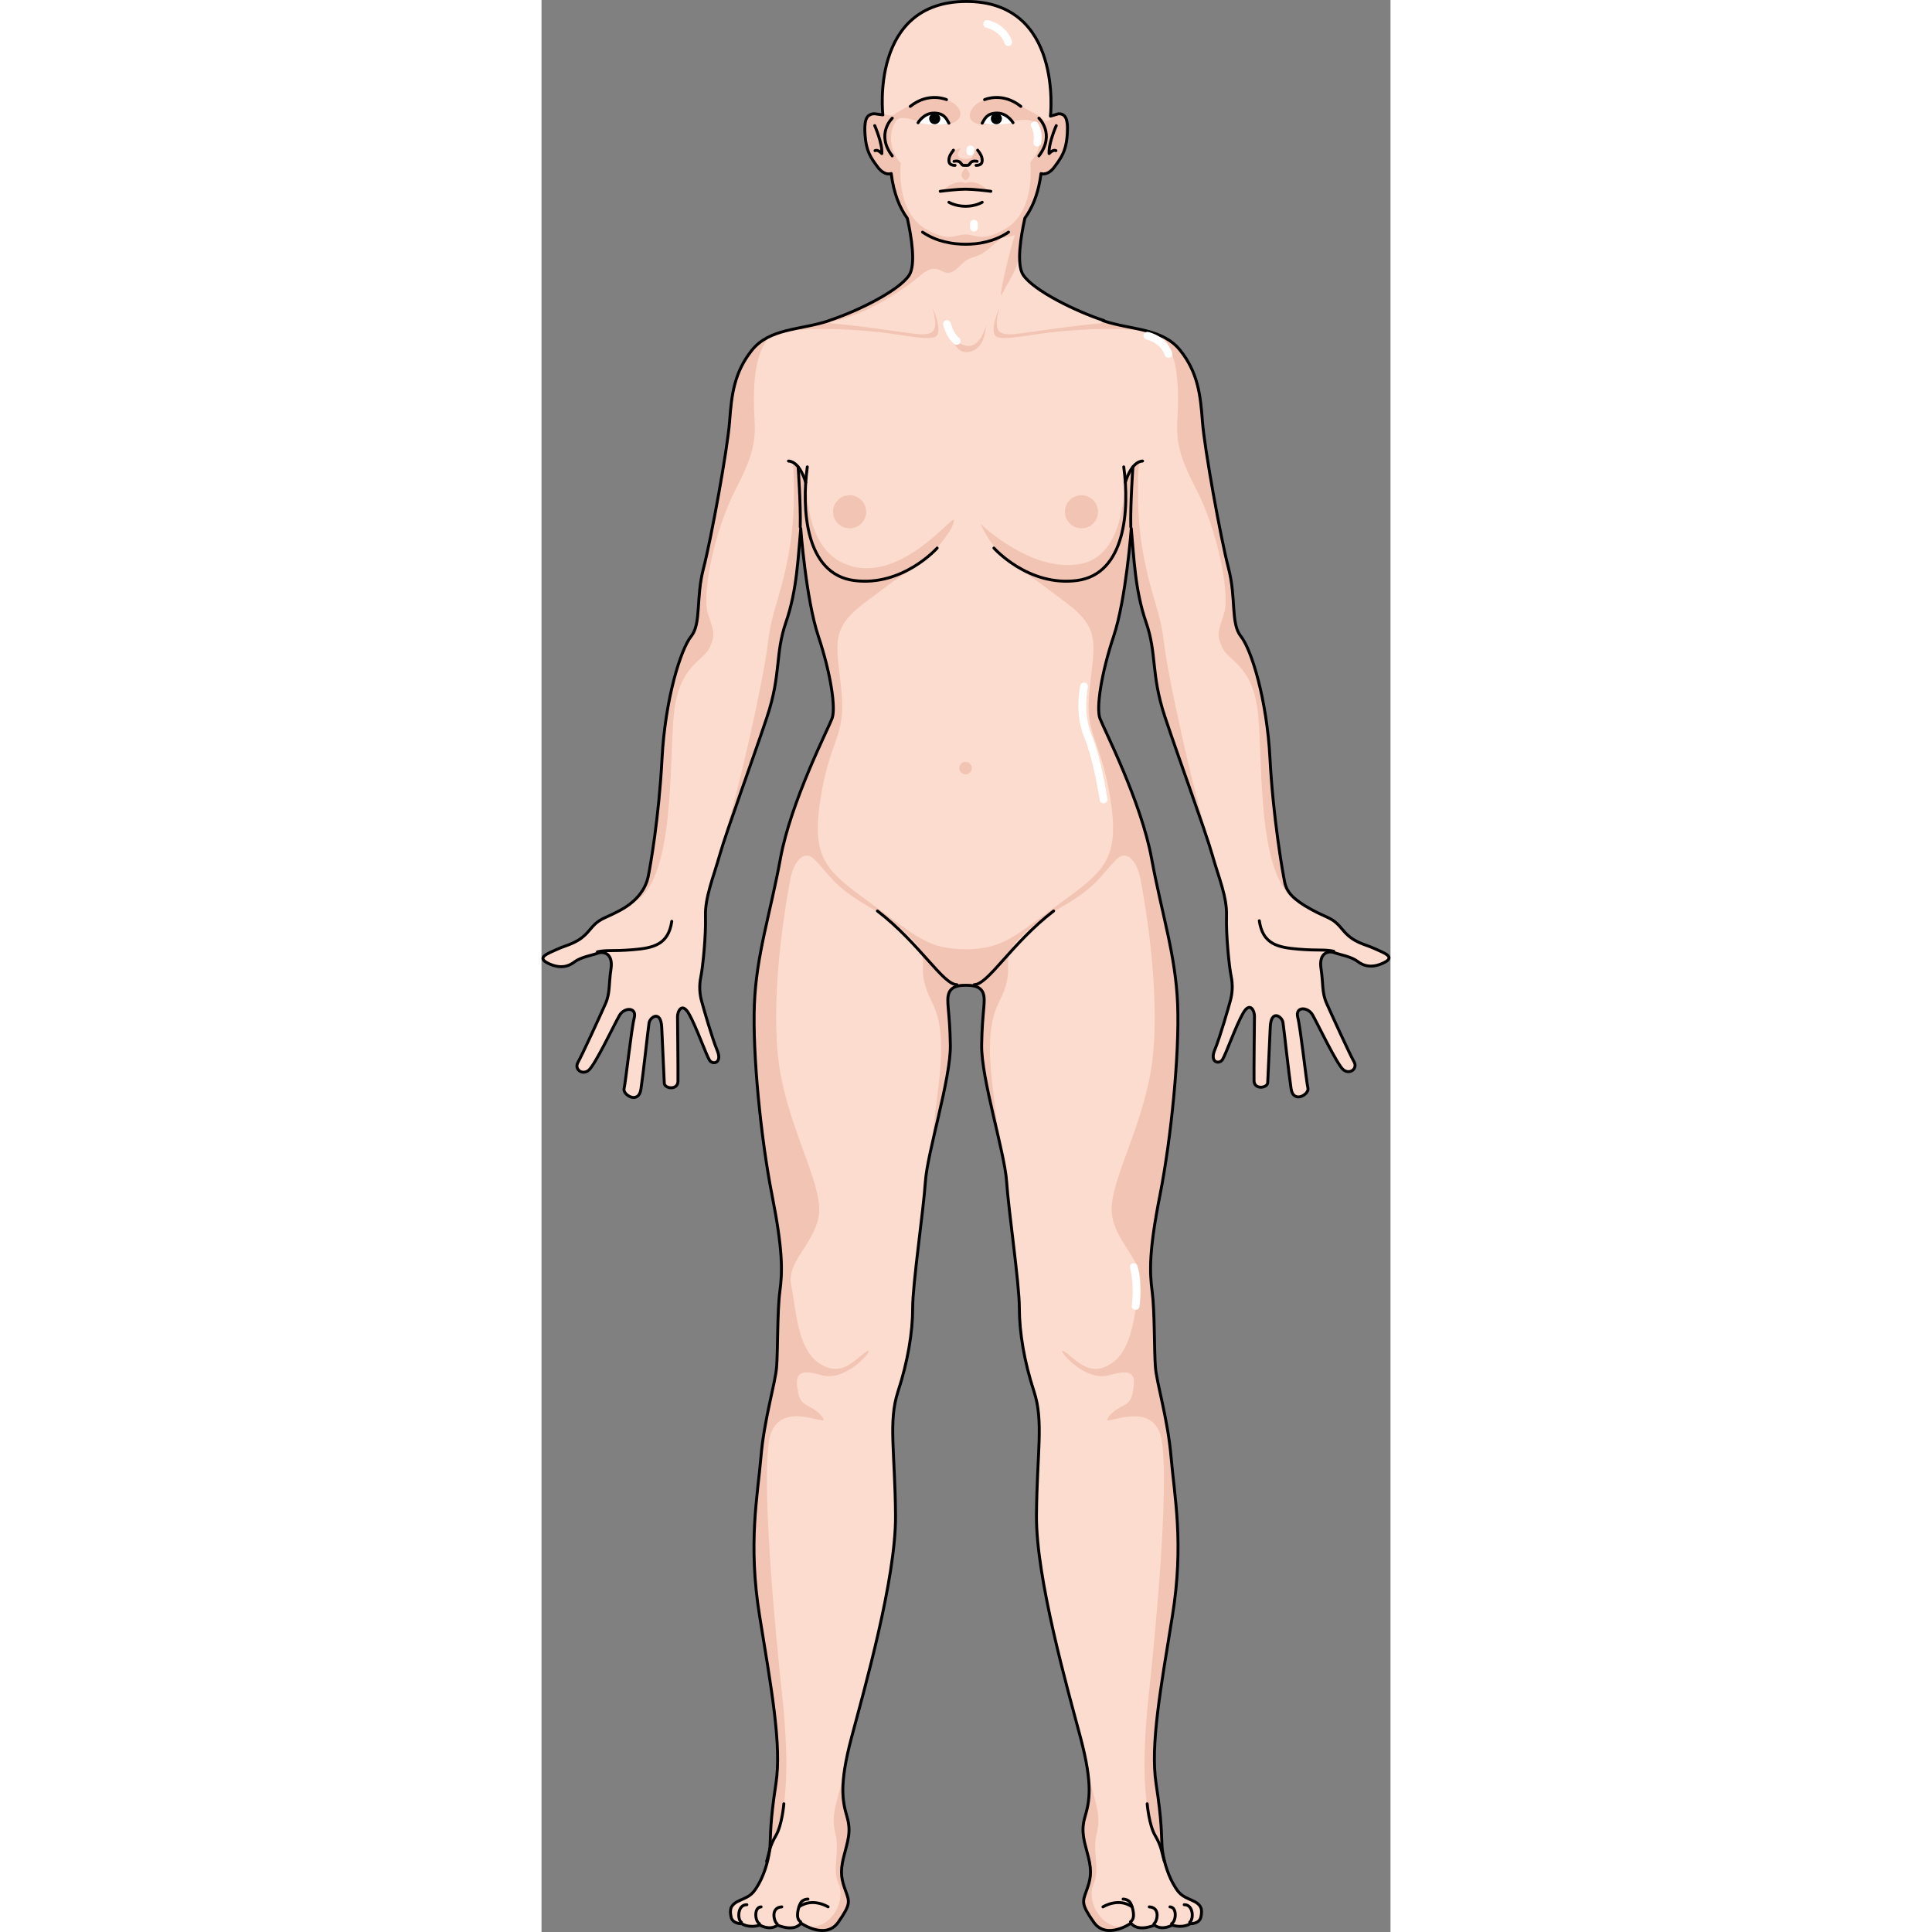 <?xml version="1.0" encoding="utf-8"?>
<!-- Created by: Science Figures, www.sciencefigures.org, Generator: Science Figures Editor -->
<!DOCTYPE svg PUBLIC "-//W3C//DTD SVG 1.1//EN" "http://www.w3.org/Graphics/SVG/1.1/DTD/svg11.dtd">
<svg version="1.1" id="Layer_1" xmlns="http://www.w3.org/2000/svg" xmlns:xlink="http://www.w3.org/1999/xlink" 
	 width="800px" height="800px" viewBox="0 0 217.887 495.824" enable-background="new 0 0 217.887 495.824"
	 xml:space="preserve">
<rect x="0" y="0" width="217.887" height="495.824" fill="#808080" stroke="none"/>
<g>
	<g>
		<g>
			<path fill="#FCDCCE" d="M213.747,243.422c-2.494-1.155-5.385-1.426-8.117-4.782c-2.736-3.356-3.553-2.75-8.15-5.283
				c-4.598-2.534-6.23-4.447-6.738-6.885c-0.506-2.439-2.979-16.499-3.783-31.789c-0.808-15.287-4.777-28.002-7.457-31.354
				c-2.68-3.348-1.17-9.757-3.181-17.461c-2.011-7.707-6.197-30.82-6.699-37.689c-0.503-6.87-1.173-12.563-5.695-18.258
				c-4.522-5.696-12.395-5.194-19.598-7.539c-0.093-0.03-0.192-0.066-0.286-0.098h0.344c-7.201-2.345-18.092-7.706-20.771-11.724
				c-1.81-2.715-0.565-10.078,0.436-14.581c0.247-0.341,0.486-0.697,0.718-1.07c1.626-2.584,2.858-5.959,3.429-10.365
				c0.252,0.095,1.768,0.542,3.46-1.723c0.593-0.794,1.108-1.503,1.544-2.24c0.961-1.59,1.549-3.287,1.738-6.239
				c0.273-4.255-0.686-5.148-2.264-5.148l-2.06,0.619c0,0,3.313-29.438-21.548-29.438S87.604,29.481,87.604,29.481l-2.143-0.288
				c-0.462,0-0.869,0.081-1.209,0.295c-0.937,0.441-1.435,1.736-1.229,4.95c0.274,4.254,1.373,5.902,3.226,8.381
				c1.854,2.481,3.501,1.707,3.501,1.707c0.64,5.078,2.16,8.792,4.145,11.514c1.002,4.499,2.258,11.894,0.443,14.616
				c-1.333,1.999-4.699,4.33-8.631,6.457c-3.928,2.109-8.394,4.009-11.958,5.169h0.104c-0.094,0.031-0.194,0.067-0.287,0.098
				c-7.202,2.344-15.076,1.842-19.599,7.539c-4.522,5.696-5.191,11.389-5.693,18.258c-0.504,6.869-4.69,29.982-6.702,37.689
				c-2.01,7.705-0.5,14.113-3.179,17.461c-2.681,3.351-6.65,16.066-7.458,31.354c-0.805,15.29-3.032,27.781-3.565,30.35
				c-0.533,2.566-2.365,5.935-6.963,8.469c-4.596,2.533-5.414,1.927-8.149,5.283c-2.731,3.356-5.624,3.627-8.118,4.782
				c-2.492,1.154-5.528,2.121-2.497,3.625c3.031,1.502,5.185,0.932,6.828-0.325c1.642-1.258,4.494-1.683,5.989-2.245
				c1.498-0.56,3.978,0.102,3.375,4.046c-0.601,3.946-0.186,6.141-1.421,8.936c-1.234,2.797-6.032,13.282-7.049,15.033
				c-1.02,1.752,1.048,3.346,2.69,2.087c1.644-1.257,6.707-11.98,7.951-14.12c1.245-2.141,4.525-2.184,3.792,0.643
				c-0.732,2.827-2.204,16.551-2.607,18.139s3.723,4.118,4.325,0.172c0.603-3.945,1.835-15.465,2.084-17.012
				c0.248-1.545,3.041-3.438,3.258,1.113c0.215,4.553,0.599,12.846,0.658,14.313c0.058,1.465,3.461,1.881,3.507-0.436
				c0.044-2.316-0.094-15.283-0.112-16.596c-0.019-1.312,1.104-3.912,2.923-0.772c1.818,3.14,4.469,10.669,5.297,11.931
				c0.827,1.264,3.33,0.766,1.973-2.496s-3.586-11.067-4.035-12.76c-0.451-1.693-0.671-3.773-0.163-6.213
				c0.507-2.438,1.323-10.555,1.178-15.455c-0.144-4.9,1.988-9.882,3.693-15.878c1.706-5.996,8.412-24.211,12.096-35.268
				c3.685-11.053,2.023-16.142,4.869-24.35c2.85-8.208,3.119-16.825,3.79-24.028c0,0,1.34,18.089,4.522,27.638
				c3.182,9.548,4.523,18.426,3.518,21.105c-1.005,2.682-10.555,21.273-13.233,35.846c-2.681,14.573-6.198,24.792-6.701,37.522
				c-0.502,12.73,1.677,34.506,4.522,48.91c2.848,14.406,2.682,19.766,2.011,24.791c-0.67,5.025-0.502,15.243-0.838,19.432
				c-0.334,4.188-3.183,13.233-4.019,23.115c-0.838,9.882-3.352,22.11-0.336,40.705c3.014,18.591,5.695,33.164,4.188,43.047
				c-1.508,9.884-1.34,12.898-1.508,15.913c-0.168,3.017-1.34,7.035-2.846,9.716c-1.509,2.681-2.137,3.141-4.775,4.271
				c-2.637,1.13-2.763,2.389-2.387,4.271c0.377,1.884,2.764,1.758,2.764,1.758s1.635,1.258,4.648,0.377c0,0,2.513,1.508,4.523,0
				c0,0,4.146,1.885,6.029-0.502c0,0,6.282,4.398,9.548-0.25c3.268-4.649,2.89-5.277,1.885-8.041s-1.509-4.648-0.502-8.669
				c1.005-4.02,2.01-6.405,0.879-10.302c-1.13-3.895-2.136-8.039,1.131-20.352c3.266-12.312,11.431-40.829,11.305-57.036
				c-0.125-16.205-1.885-24.118,0.63-31.784c2.511-7.663,3.769-15.201,3.769-21.481c0-6.282,2.764-24.874,3.266-32.412
				c0.504-7.538,6.533-26.382,6.407-35.051s-1.131-11.306-0.376-13.316c0.751-2.007,3.257-2.009,4.391-2.009
				c1.133,0,3.639,0.002,4.393,2.009c0.752,2.011-0.254,4.647-0.379,13.316s5.906,27.513,6.408,35.051s3.266,26.13,3.266,32.412
				c0,6.28,1.257,13.818,3.77,21.481c2.512,7.666,0.753,15.579,0.627,31.784c-0.125,16.207,8.041,44.725,11.308,57.036
				c3.267,12.313,2.262,16.457,1.13,20.352c-1.13,3.896-0.125,6.282,0.881,10.302c1.004,4.021,0.502,5.905-0.504,8.669
				c-1.004,2.764-1.381,3.392,1.885,8.041c3.266,4.648,9.548,0.25,9.548,0.25c1.885,2.387,6.029,0.502,6.029,0.502
				c2.011,1.508,4.523,0,4.523,0c3.014,0.881,4.648-0.377,4.648-0.377s2.387,0.126,2.764-1.758c0.376-1.883,0.25-3.142-2.387-4.271
				c-2.639-1.131-3.266-1.591-4.773-4.271s-2.68-6.699-2.848-9.716c-0.168-3.015,0-6.029-1.509-15.913
				c-1.507-9.883,1.175-24.456,4.188-43.047c3.016-18.595,0.502-30.823-0.334-40.705c-0.838-9.882-3.687-18.928-4.021-23.115
				c-0.337-4.188-0.168-14.406-0.839-19.432c-0.67-5.025-0.836-10.385,2.012-24.791c2.846-14.404,5.024-36.18,4.522-48.91
				c-0.504-12.731-4.021-22.949-6.7-37.522c-2.68-14.573-12.228-33.165-13.233-35.846c-1.005-2.679,0.336-11.557,3.518-21.105
				c3.182-9.549,4.523-27.638,4.523-27.638c0.669,7.203,0.938,15.82,3.788,24.028c2.848,8.208,1.185,13.297,4.869,24.35
				c3.686,11.057,10.39,29.272,12.096,35.268c1.705,5.996,3.832,10.833,3.687,15.732c-0.146,4.9,0.671,13.017,1.179,15.456
				c0.508,2.438,0.287,4.52-0.162,6.213c-0.449,1.691-2.68,9.498-4.034,12.76c-1.358,3.262,1.146,3.76,1.973,2.496
				c0.827-1.262,3.478-8.792,5.296-11.932c1.818-3.139,2.942-0.539,2.924,0.773s-0.158,14.279-0.112,16.595
				c0.047,2.317,3.448,1.901,3.507,0.436c0.059-1.467,0.443-9.759,0.66-14.312c0.217-4.551,3.008-2.66,3.258-1.113
				c0.246,1.547,1.48,13.066,2.082,17.012s4.728,1.415,4.324-0.172c-0.402-1.588-1.873-15.313-2.607-18.139
				c-0.732-2.826,2.547-2.783,3.792-0.643c1.244,2.139,6.309,12.861,7.95,14.119c1.643,1.259,3.711-0.335,2.693-2.086
				c-1.019-1.752-5.816-12.238-7.051-15.033s-0.82-4.99-1.423-8.937c-0.603-3.945,1.878-4.606,3.376-4.046
				c1.498,0.563,4.35,0.988,5.991,2.246s3.794,1.828,6.825,0.325C219.274,245.542,216.239,244.575,213.747,243.422z"/>
			<g>
				<path fill="#F2C4B3" d="M115.319,49.094c-1.103-0.292-1.794-1.461-3.526-2.058c-1.99-0.687-2.965,0-2.965,0
					s-0.977-0.687-2.966,0c-1.733,0.596-2.425,1.766-3.526,2.058c1.252-0.161,4.486-0.548,6.492-0.548
					C110.832,48.546,114.066,48.933,115.319,49.094z"/>
			</g>
			<g>
				<circle fill="#F2C4B3" cx="108.827" cy="197.13" r="1.61"/>
				<circle fill="#F2C4B3" cx="138.573" cy="131.342" r="4.249"/>
				<path fill="#F2C4B3" d="M68.217,119.821c-1.498,10.831-0.499,27.521,11.997,29.157c12.495,1.639,21.328-8.33,21.328-8.33
					c2.173-2.979,4.048-4.854,4.298-7.103c0.25-2.25-14.123,17.406-28.375,11C66.056,139.417,68.217,119.821,68.217,119.821z"/>
				<circle fill="#F2C4B3" cx="79.072" cy="131.342" r="4.249"/>
				<path fill="#F2C4B3" d="M118.6,60.347c-3.376,2.355-9.778,2.337-9.778,2.337c-10.963,0-15.046-6.998-15.046-6.998l-0.125-0.005
					c0.082,0.119,0.16,0.246,0.244,0.361c1.002,4.499,2.258,11.894,0.443,14.616c-2.681,4.018-13.568,9.379-20.771,11.724
					c-0.795,0.259-1.599,0.479-2.404,0.679c10.005-1.038,18.493-6.868,22.491-9.588c4.325-2.944,5.707-5.768,9.131-3.905
					c3.424,1.863,4.445-2.642,7.81-3.484c3.364-0.839,4.625-2.883,8.909-6.275L118.6,60.347z"/>
				<path fill="#F2C4B3" d="M122.704,64.307c0.192-2.824,0.773-5.918,1.292-8.248c0.087-0.118,0.168-0.25,0.253-0.373h-0.382
					c0,0-1.512,1.925-2.641,5.444c-1.13,3.52-4.552,17.628-2.823,13.964c1.502-3.185,3.664-5.586,4.024-9.251
					C122.474,65.372,122.571,64.853,122.704,64.307z"/>
				<g>
					<path fill="#F2C4B3" d="M103.841,82.783c0.781,1.262,1.562,7.991,5.526,7.569c3.965-0.42,4.565-4.805,4.686-6.847
						c0,0-1.322,5.948-5.106,5.226C105.162,88.01,103.841,82.783,103.841,82.783z"/>
					<path fill="#F2C4B3" d="M154.14,84.828c-2.852-0.67-5.896-1.131-8.867-1.982c-7.673,0.485-19.89,2.485-23.78,2.88
						c-4.948,0.504-5.347-1.38-3.965-6.786c0,0-3.123,6.927-0.36,7.638s8.589-0.905,16.398-1.568
						C140.397,84.428,146.313,84.106,154.14,84.828z"/>
					<path fill="#F2C4B3" d="M100.727,86.578c2.763-0.711-0.36-7.638-0.36-7.638c1.382,5.406,0.983,7.291-3.965,6.786
						c-3.978-0.403-16.655-2.485-24.285-2.91c-3.215,0.885-6.506,1.339-9.53,2.128c8.412-0.866,14.577-0.544,21.742,0.066
						C92.138,85.672,97.964,87.289,100.727,86.578z"/>
				</g>
				<path fill="#F2C4B3" d="M112.715,134.491c1,2.429,8.074,16.993,25.286,14.392c15.464-2.337,11.513-28.392,11.513-28.392
					s1.667,21.554-10.94,24.179C125.965,147.294,112.715,134.491,112.715,134.491z"/>
				<g>
					<path fill="#F2C4B3" d="M144.422,170.788c0.582-2.379,1.304-4.912,2.166-7.5c3.183-9.549,4.522-27.638,4.522-27.638
						c0.105,1.135,0.202,2.309,0.299,3.507c0.09-9.505,0.087-18.963,0.087-18.963l-1.36,2.695l-0.553,10.486
						c-2.97,20.204-21.236,14.851-21.236,14.851c6.62,3.02,9.706,2.444,14.473,3.944
						C147.532,153.653,144.622,165.886,144.422,170.788z"/>
					<path fill="#F2C4B3" d="M161.284,374.009c-0.836-9.882-3.685-18.928-4.02-23.115c-0.335-4.188-0.168-14.406-0.837-19.432
						c-0.671-5.025-0.837-10.385,2.011-24.791c2.846-14.404,5.024-36.18,4.522-48.91c-0.504-12.731-4.021-22.949-6.701-37.522
						c-0.083-0.45-0.174-0.91-0.271-1.378c-2.997-14.342-11.989-31.871-12.963-34.468c-0.733-1.953-0.214-7.207,1.352-13.606v0.001
						c0.283-1.159,0.602-2.354,0.951-3.574c0.012-0.042,0.023-0.083,0.035-0.126c0.156-0.542,0.321-1.09,0.49-1.641
						c0.028-0.089,0.054-0.178,0.081-0.269c0.194-0.626,0.397-1.256,0.608-1.891c0.148-0.444,0.291-0.913,0.432-1.392
						c0.018-0.062,0.035-0.122,0.054-0.185c2.833-9.827,4.037-26.062,4.037-26.062c0.105,1.135,0.202,2.309,0.299,3.507
						c0.09-9.505,0.087-18.963,0.087-18.963l-1.36,2.695l-0.553,10.486c-2.97,20.204-28.348,12.116-28.348,12.116
						c4.134,1.885,8.532,5.557,12.414,8.414v0c10.159,7.236,8.309,10.898,7.042,23.057c-1.267,12.16,2.785,12.16,5.319,27.864
						c2.533,15.706-1.5,18.714-13.041,27.1c-11.532,8.379-14.565,11.681-24.127,11.686c-9.561-0.005-12.594-3.306-24.126-11.686
						c-11.541-8.386-15.575-11.395-13.041-27.1c2.533-15.704,6.586-15.704,5.319-27.864c-1.267-12.158-3.117-15.82,7.042-23.057v0
						c3.882-2.856,8.28-6.529,12.414-8.414c0,0-25.378,8.088-28.348-12.116l-0.553-10.486l-1.36-2.695c0,0-0.003,9.458,0.087,18.963
						c0.097-1.199,0.193-2.372,0.299-3.507c0,0,1.204,16.235,4.037,26.062c0.019,0.063,0.036,0.123,0.054,0.185
						c0.141,0.479,0.283,0.947,0.432,1.392c0.21,0.635,0.414,1.265,0.608,1.891c0.027,0.09,0.053,0.18,0.081,0.269
						c0.169,0.551,0.334,1.1,0.49,1.641c0.012,0.042,0.023,0.084,0.035,0.126c0.35,1.219,0.668,2.415,0.951,3.574v-0.001
						c1.565,6.399,2.085,11.653,1.352,13.606c-0.974,2.598-9.966,20.126-12.963,34.468c-0.097,0.468-0.188,0.928-0.271,1.378
						c-2.681,14.573-6.198,24.792-6.701,37.522c-0.502,12.73,1.677,34.506,4.522,48.91c2.848,14.406,2.682,19.766,2.011,24.791
						c-0.67,5.025-0.502,15.243-0.838,19.432c-0.334,4.188-3.183,13.233-4.019,23.115c-0.838,9.882-3.352,22.11-0.336,40.705
						c3.014,18.591,5.695,33.164,4.188,43.047c-1.508,9.884-1.34,12.898-1.508,15.913c-0.022,0.398-0.063,0.814-0.119,1.242
						c-0.001,0.002-0.001,0.005-0.001,0.006c5.61-9.087,4.631-26.839,3.13-40.753c-1.672-15.5-5.078-51.5-3.328-64s16.5-3,13.75-6.5
						s-5.5-2.25-6.225-6.25c-0.725-4-0.775-6.5,5.975-4.5s14.5-8,11.481-6s-6.231,6.75-11.981,3s-6-14-7.25-20s5.5-10.25,7-17.5
						s-6.25-19.75-9.5-35.5s-0.004-39.457,2.327-51.49c0.744-3.843,3.247-7.737,6.157-4.848c3.901,3.869,4.672,6.768,13.919,12.109
						c9.044,5.224,12.463,9.372,16.769,15.199c4.169,5.64,7.81,4.642,8.037,4.573c0.229,0.069,3.869,1.067,8.038-4.573
						c4.306-5.827,7.725-9.975,16.769-15.199c9.247-5.341,10.018-8.24,13.919-12.109c2.91-2.889,5.413,1.005,6.156,4.848
						c2.332,12.033,5.578,35.74,2.328,51.49s-11,28.25-9.5,35.5s8.25,11.5,7,17.5s-1.5,16.25-7.25,20s-8.963-1-11.981-3
						s4.731,8,11.481,6s6.699,0.5,5.975,4.5s-3.475,2.75-6.225,6.25s12-6,13.75,6.5s-1.656,48.5-3.328,64
						c-1.501,13.914-2.48,31.666,3.13,40.753c0-0.001,0-0.004-0.001-0.006c-0.056-0.428-0.097-0.844-0.119-1.242
						c-0.168-3.015,0-6.029-1.508-15.913c-1.508-9.883,1.174-24.456,4.188-43.047C164.636,396.12,162.122,383.891,161.284,374.009z"
						/>
				</g>
				<path fill="#F2C4B3" d="M108.821,246.184l-12.424-3.786c3.456,4.701-0.729,5.813,3.821,14.758c4.551,8.943,1.279,22.22,0,35.614
					c-0.049,0.515-0.086,0.995-0.117,1.456c1.937-8.707,4.92-19.91,4.831-26.038c-0.126-8.669-1.131-11.306-0.376-13.316
					c0.751-2.007,3.257-2.009,4.391-2.009c1.133,0,3.639,0.002,4.393,2.009c0.752,2.011-0.254,4.647-0.379,13.316
					c-0.082,5.712,2.507,15.837,4.427,24.238c-1.301-13.276-4.476-26.403,0.036-35.271c4.55-8.944,0.365-10.057,3.821-14.758
					L108.821,246.184z"/>
				<path fill="#F2C4B3" d="M33.99,183.125c1.365-12.549,7.569-13.37,9.183-16.956c1.613-3.586,0.924-4.197-0.509-8.86
					c-1.434-4.66,1.433-20.794,7.35-32.087c5.916-11.293,4.661-14.342,4.521-20.975c-0.131-6.22,0.265-13.703,4.059-17.899
					c-1.752,0.826-3.33,1.94-4.626,3.572c-4.522,5.696-5.191,11.389-5.693,18.258c-0.504,6.869-4.69,29.982-6.702,37.689
					c-2.01,7.705-0.5,14.113-3.179,17.461c-2.681,3.351-6.65,16.066-7.458,31.354c-0.805,15.29-3.032,27.781-3.565,30.35
					c-0.404,1.947-1.646,4.982-4.13,6.727C34.494,226.833,32.678,195.192,33.99,183.125z"/>
				<path fill="#F2C4B3" d="M45.518,220.207c0.088-0.307,0.169-0.593,0.26-0.911c1.706-5.996,8.412-24.211,12.096-35.268
					c3.685-11.053,2.023-16.142,4.869-24.35c2.85-8.208,3.119-16.825,3.79-24.028c0,0,0.28,3.776,0.888,8.784l0.267-2.887
					l-1.54-21.353c0,0-0.493-1.214-1.627-1.544c0,0,1.123,11.949-1.134,23.781c-2.257,11.832-4.228,13.804-5.304,22.767
					c-1.076,8.962-6.987,36.047-11.651,51.188C45.947,217.959,45.66,219.207,45.518,220.207z"/>
				<path fill="#F2C4B3" d="M183.884,183.125c-1.365-12.549-7.569-13.37-9.183-16.956c-1.613-3.586-0.925-4.197,0.509-8.86
					c1.434-4.66-1.434-20.794-7.35-32.087c-5.916-11.293-4.661-14.342-4.521-20.975c0.131-6.22-0.265-13.703-4.059-17.899
					c1.752,0.826,3.33,1.94,4.626,3.572c4.522,5.696,5.19,11.389,5.693,18.258c0.504,6.869,4.69,29.982,6.702,37.689
					c2.01,7.705,0.5,14.113,3.179,17.461c2.681,3.351,6.65,16.066,7.458,31.354c0.805,15.29,3.278,29.349,3.785,31.789
					c0.384,1.85,1.421,3.397,3.905,5.143C183.374,226.688,185.196,195.192,183.884,183.125z"/>
				<path fill="#F2C4B3" d="M172.356,220.207c-0.088-0.307-0.169-0.593-0.26-0.911c-1.707-5.996-8.412-24.211-12.096-35.268
					c-3.686-11.053-2.023-16.142-4.869-24.35c-2.85-8.208-3.119-16.825-3.79-24.028c0,0-0.28,3.776-0.888,8.784l-0.267-2.887
					l1.54-21.353c0,0,0.493-1.214,1.627-1.544c0,0-1.123,11.949,1.134,23.781c2.257,11.832,4.228,13.804,5.304,22.767
					c1.076,8.962,6.987,36.047,11.65,51.188C171.927,217.959,172.214,219.207,172.356,220.207z"/>
				<path fill="#F2C4B3" d="M76.163,493.316c3.268-4.649,2.89-5.277,1.885-8.041s-1.509-4.648-0.502-8.669
					c1.005-4.02,2.01-6.405,0.879-10.302c-0.788-2.715-1.51-5.56-0.772-11.198c-0.104-0.053-0.165-0.084-0.165-0.084
					c-0.922,5.979-3.445,10.096-2.117,15.276c1.328,5.182-0.919,9.166,0.869,13.15s-1.327,10.9-7.011,11.108
					c-0.243,0.009-0.451,0.035-0.645,0.069C70.705,495.548,74.057,496.314,76.163,493.316z"/>
				<path fill="#F2C4B3" d="M141.751,493.316c-3.268-4.649-2.89-5.277-1.885-8.041s1.509-4.648,0.502-8.669
					c-1.005-4.02-2.011-6.405-0.879-10.302c0.788-2.715,1.51-5.56,0.772-11.198c0.104-0.053,0.165-0.084,0.165-0.084
					c0.922,5.979,3.445,10.096,2.117,15.276c-1.328,5.182,0.919,9.166-0.869,13.15s1.327,10.9,7.011,11.108
					c0.243,0.009,0.451,0.035,0.645,0.069C147.209,495.548,143.856,496.314,141.751,493.316z"/>
			</g>
			<g>
				<path fill="#F2C4B3" d="M110.068,38.078c0,0,2.182,2.711-1.24,2.711s-1.24-2.711-1.24-2.711
					c-2.526,0.254-3.019,3.252-3.019,3.252c2.287-0.974,2.604-0.082,3.123,0.644c0.519,0.725,1.136,0.474,1.136,0.474
					s0.617,0.251,1.136-0.474c0.519-0.726,0.836-1.618,3.123-0.644C113.087,41.33,112.595,38.332,110.068,38.078z"/>
				<path fill="#F2C4B3" d="M108.838,43.076c0,0-1.374,1.32-0.98,2.199c0.394,0.879,0.98,0.972,0.98,0.972s0.587-0.093,0.98-0.972
					C110.212,44.396,108.838,43.076,108.838,43.076z"/>
				<path fill="#F2C4B3" d="M123.302,59.797c0.23-1.374,0.497-2.686,0.748-3.817c0.247-0.341,0.486-0.697,0.718-1.07
					c1.626-2.584,2.858-5.959,3.429-10.365c0.252,0.095,1.768,0.542,3.46-1.723c0.593-0.794,1.108-1.503,1.544-2.24
					c0.961-1.59,1.549-3.287,1.738-6.239c0.273-4.255-0.686-5.148-2.264-5.148l-1.203,0.361c-0.359,0.453-0.701,0.923-1.155,1.264
					c-0.903,0.677-1.706-0.119-2.265-0.859c0,0-6.965-3.906-8.785-4.602c-2.186-0.834-5-0.244-7.084,0.968
					c-1.33,0.774-2.985,2.856-1.93,4.419c1.027,1.523,3.907,1.259,5.486,1.115c1.283-0.116,2.533-0.461,3.813-0.589
					c2.586-0.259,7.01-1.663,8.032,1.596c0.432,1.382,0.443,2.935,0.174,4.346c-0.164,0.852-0.441,1.68-0.824,2.458
					c-0.199,0.403-1.529,1.91-1.493,2.218c0,0,0.914,7.688-2.581,13.156c-0.906,1.417-2.108,2.686-3.7,3.633
					c-6.076,3.614-7.773,1.484-10.339,1.484s-4.263,2.13-10.339-1.484c-7.731-4.598-6.281-16.789-6.281-16.789
					c-2.08-2.355-3.037-5.739-2.195-8.808c0.232-0.845,0.669-2.096,1.513-2.539c1.435-0.755,3.972,0.361,5.471,0.609
					c1.299,0.215,2.709,0.458,4.007,0.514c1.882,0.08,4.443,0.617,5.88-0.966c1.453-1.602,0.15-3.464-1.42-4.375
					c-2.024-1.174-4.804-1.29-7.081-0.967c-2.719,0.802-7.54,3.668-8.296,4.316c-0.837-0.065-1.66-0.279-2.483-0.363
					c0.003,0.054,0.005,0.115,0.007,0.171c-0.006-0.001-0.012-0.002-0.018-0.003l-2.125-0.285c-0.462,0-0.869,0.081-1.209,0.295
					c-0.937,0.441-1.435,1.736-1.229,4.95c0.274,4.254,1.373,5.902,3.226,8.381c1.854,2.481,3.501,1.707,3.501,1.707
					c0.64,5.078,2.16,8.792,4.145,11.514c0.267,1.197,0.55,2.601,0.79,4.065c0.33,0.078,0.661,0.151,0.987,0.237
					c2.721,0.716,5.446,1.421,8.164,2.15c1.034,0.277,1.905,0.065,2.918,0.087c1.176,0.026,2.262,0.103,3.42-0.196
					c1.148-0.296,2.33-0.462,3.506-0.618c2.943-0.391,5.768-0.776,8.609-1.643C122.625,60.021,122.964,59.908,123.302,59.797z"/>
			</g>
			
				<path fill="none" stroke="#000000" stroke-width="0.75" stroke-linecap="round" stroke-linejoin="round" stroke-miterlimit="10" d="
				M116.104,140.648c0,0,8.829,9.968,21.326,8.33c12.496-1.636,13.497-18.326,11.997-29.157"/>
			
				<path fill="none" stroke="#000000" stroke-width="0.75" stroke-linecap="round" stroke-linejoin="round" stroke-miterlimit="10" d="
				M149.832,123.814c0,0,1.427-5.327,4.426-5.493"/>
			
				<path fill="none" stroke="#000000" stroke-width="0.75" stroke-linecap="round" stroke-linejoin="round" stroke-miterlimit="10" d="
				M151.238,135.274c-0.146-5.789,0.54-15.453,0.54-15.453"/>
			
				<path fill="none" stroke="#000000" stroke-width="0.75" stroke-linecap="round" stroke-linejoin="round" stroke-miterlimit="10" d="
				M111.041,252.708c3.563,0,9.561-10.591,20.39-18.921"/>
			
				<path fill="none" stroke="#000000" stroke-width="0.75" stroke-linecap="round" stroke-linejoin="round" stroke-miterlimit="10" d="
				M151.153,493.191c1.437-0.815,0.563-3.813,0-4.814c-0.563-1-1.895-1-1.895-1"/>
			
				<path fill="none" stroke="#000000" stroke-width="0.75" stroke-linecap="round" stroke-linejoin="round" stroke-miterlimit="10" d="
				M150.597,487.784"/>
			
				<path fill="none" stroke="#000000" stroke-width="0.75" stroke-linecap="round" stroke-linejoin="round" stroke-miterlimit="10" d="
				M144.092,489.375c0,0,3.964-2.498,7.48,0"/>
			
				<path fill="none" stroke="#000000" stroke-width="0.75" stroke-linecap="round" stroke-linejoin="round" stroke-miterlimit="10" d="
				M157.183,493.693c0.748-0.407,1.812-4.146-1.207-4.317"/>
			
				<path fill="none" stroke="#000000" stroke-width="0.75" stroke-linecap="round" stroke-linejoin="round" stroke-miterlimit="10" d="
				M161.706,493.693c1.196-0.662,1.452-4.232-0.418-4.317"/>
			
				<path fill="none" stroke="#000000" stroke-width="0.75" stroke-linecap="round" stroke-linejoin="round" stroke-miterlimit="10" d="
				M166.354,493.316c1.053-0.711,1.01-4.542-1.41-4.495"/>
			
				<path fill="none" stroke="#000000" stroke-width="0.75" stroke-linecap="round" stroke-linejoin="round" stroke-miterlimit="10" d="
				M155.444,462.914c0,0,0.443,5.473,2.076,8.219c1.633,2.744,1.643,4.325,2.343,6.551"/>
			
				<path fill="none" stroke="#000000" stroke-width="0.75" stroke-linecap="round" stroke-linejoin="round" stroke-miterlimit="10" d="
				M101.542,140.648c0,0-8.833,9.968-21.328,8.33c-12.496-1.636-13.495-18.326-11.997-29.157"/>
			
				<path fill="none" stroke="#000000" stroke-width="0.75" stroke-linecap="round" stroke-linejoin="round" stroke-miterlimit="10" d="
				M67.811,123.814c0,0-1.426-5.327-4.425-5.493"/>
			
				<path fill="none" stroke="#000000" stroke-width="0.75" stroke-linecap="round" stroke-linejoin="round" stroke-miterlimit="10" d="
				M66.407,135.274c0.146-5.789-0.542-15.453-0.542-15.453"/>
			
				<path fill="none" stroke="#000000" stroke-width="0.75" stroke-linecap="round" stroke-linejoin="round" stroke-miterlimit="10" d="
				M106.603,252.708c-3.563,0-9.56-10.591-20.39-18.921"/>
			
				<path fill="none" stroke="#000000" stroke-width="0.75" stroke-linecap="round" stroke-linejoin="round" stroke-miterlimit="10" d="
				M66.49,493.191c-1.437-0.815-0.563-3.813,0-4.813c0.563-1.001,1.896-1.001,1.896-1.001"/>
			
				<path fill="none" stroke="#000000" stroke-width="0.75" stroke-linecap="round" stroke-linejoin="round" stroke-miterlimit="10" d="
				M67.048,487.784"/>
			
				<path fill="none" stroke="#000000" stroke-width="0.75" stroke-linecap="round" stroke-linejoin="round" stroke-miterlimit="10" d="
				M73.552,489.375c0,0-3.964-2.498-7.48,0"/>
			
				<path fill="none" stroke="#000000" stroke-width="0.75" stroke-linecap="round" stroke-linejoin="round" stroke-miterlimit="10" d="
				M60.461,493.693c-0.748-0.407-1.812-4.146,1.207-4.317"/>
			
				<path fill="none" stroke="#000000" stroke-width="0.75" stroke-linecap="round" stroke-linejoin="round" stroke-miterlimit="10" d="
				M55.938,493.693c-1.196-0.662-1.452-4.232,0.418-4.317"/>
			
				<path fill="none" stroke="#000000" stroke-width="0.75" stroke-linecap="round" stroke-linejoin="round" stroke-miterlimit="10" d="
				M51.289,493.316c-1.053-0.711-1.011-4.542,1.412-4.495"/>
			
				<path fill="none" stroke="#000000" stroke-width="0.75" stroke-linecap="round" stroke-linejoin="round" stroke-miterlimit="10" d="
				M62.199,462.914c0,0-0.442,5.473-2.076,8.219c-1.633,2.744-1.643,4.325-2.342,6.551"/>
			
				<path fill="none" stroke="#000000" stroke-width="0.75" stroke-linecap="round" stroke-linejoin="round" stroke-miterlimit="10" d="
				M14.342,244.267c2.62-0.536,3.673-0.096,9.065-0.534c5.393-0.439,9.146-1.313,10.028-7.289"/>
			
				<path fill="none" stroke="#000000" stroke-width="0.75" stroke-linecap="round" stroke-linejoin="round" stroke-miterlimit="10" d="
				M105.724,38.541c-0.753,0.944-1.166,1.699-1.166,2.593c0,0.891,0.481,1.302,1.579,1.302"/>
			
				<path fill="none" stroke="#000000" stroke-width="0.75" stroke-linecap="round" stroke-linejoin="round" stroke-miterlimit="10" d="
				M111.93,38.541c0.756,0.944,1.167,1.699,1.167,2.593c0,0.891-0.481,1.302-1.578,1.302"/>
			
				<path fill="none" stroke="#000000" stroke-width="0.75" stroke-linecap="round" stroke-linejoin="round" stroke-miterlimit="10" d="
				M111.793,41.407c0,0-1.166-0.341-1.716,0.413c-0.548,0.755-0.554,0.616-1.239,0.616h-0.021c-0.683,0-0.689,0.139-1.238-0.616
				c-0.55-0.754-1.716-0.413-1.716-0.413"/>
			<g>
				
					<path fill="none" stroke="#000000" stroke-width="0.75" stroke-linecap="round" stroke-linejoin="round" stroke-miterlimit="10" d="
					M102.336,49.094c1.252-0.161,4.486-0.548,6.492-0.548c2.004,0,5.238,0.387,6.491,0.548"/>
			</g>
			
				<path fill="none" stroke="#000000" stroke-width="0.75" stroke-linecap="round" stroke-linejoin="round" stroke-miterlimit="10" d="
				M113.097,51.908c0,0-1.676,1.03-4.269,1.03c-2.594,0-4.27-1.03-4.27-1.03"/>
			<g>
				<path fill="#FFFFFF" d="M96.645,31.491c0,0,1.424-2.469,4.061-2.469c2.639,0,3.225,1.466,3.853,2.595
					C104.558,31.617,101.6,32.535,96.645,31.491z"/>
				
					<path fill="none" stroke="#000000" stroke-width="0.75" stroke-linecap="round" stroke-linejoin="round" stroke-miterlimit="10" d="
					M96.645,31.491c0,0,1.424-2.469,4.061-2.469c2.639,0,3.225,1.466,3.853,2.595"/>
				<circle cx="100.915" cy="30.448" r="1.421"/>
				
					<path fill="none" stroke="#000000" stroke-width="0.75" stroke-linecap="round" stroke-linejoin="round" stroke-miterlimit="10" d="
					M103.941,25.567c0,0-4.6-2.044-9.301,1.737"/>
				<path fill="#FFFFFF" d="M121.012,31.491c0,0-1.424-2.469-4.063-2.469c-2.638,0-3.226,1.466-3.853,2.595
					C113.097,31.617,116.313,32.437,121.012,31.491z"/>
				
					<path fill="none" stroke="#000000" stroke-width="0.75" stroke-linecap="round" stroke-linejoin="round" stroke-miterlimit="10" d="
					M121.012,31.491c0,0-1.424-2.469-4.063-2.469c-2.638,0-3.226,1.466-3.853,2.595"/>
				<circle cx="116.74" cy="30.448" r="1.421"/>
				
					<path fill="none" stroke="#000000" stroke-width="0.75" stroke-linecap="round" stroke-linejoin="round" stroke-miterlimit="10" d="
					M113.713,25.567c0,0,4.6-2.044,9.302,1.737"/>
			</g>
			<g>
				
					<path fill="none" stroke="#000000" stroke-width="0.75" stroke-linecap="round" stroke-linejoin="round" stroke-miterlimit="10" d="
					M90.018,30.333c0,0-4.299,4.057,0,9.682"/>
				
					<path fill="none" stroke="#000000" stroke-width="0.75" stroke-linecap="round" stroke-linejoin="round" stroke-miterlimit="10" d="
					M127.655,30.333c0,0,4.302,4.057,0,9.682"/>
			</g>
			
				<path fill="none" stroke="#000000" stroke-width="0.75" stroke-linecap="round" stroke-linejoin="round" stroke-miterlimit="10" d="
				M203.308,244.122c-2.619-0.536-3.674-0.096-9.064-0.534c-5.393-0.439-9.146-1.314-10.025-7.29"/>
			
				<path fill="none" stroke="#000000" stroke-width="0.75" stroke-linecap="round" stroke-linejoin="round" stroke-miterlimit="10" d="
				M97.797,59.577c3.619,2.454,7.751,3.106,11.031,3.106c3.281,0,7.41-0.653,11.03-3.106"/>
			<g>
				
					<path fill="none" stroke="#000000" stroke-width="0.75" stroke-linecap="round" stroke-linejoin="round" stroke-miterlimit="10" d="
					M132.105,32.243c0,0-2,4.5-1.833,7.166c0.833-0.833,1.333-0.916,1.75-0.749"/>
				
					<path fill="none" stroke="#000000" stroke-width="0.75" stroke-linecap="round" stroke-linejoin="round" stroke-miterlimit="10" d="
					M85.513,32.243c0,0,2,4.5,1.833,7.166c-0.833-0.833-1.333-0.916-1.75-0.749"/>
			</g>
			
				<path fill="none" stroke="#000000" stroke-width="0.75" stroke-linecap="round" stroke-linejoin="round" stroke-miterlimit="10" d="
				M213.747,243.422c-2.494-1.155-5.385-1.426-8.117-4.782c-2.736-3.356-3.553-2.75-8.15-5.283c-4.598-2.534-6.23-4.447-6.738-6.885
				c-0.506-2.439-2.979-16.499-3.783-31.789c-0.808-15.287-4.777-28.002-7.457-31.354c-2.68-3.348-1.17-9.757-3.181-17.461
				c-2.011-7.707-6.197-30.82-6.699-37.689c-0.503-6.87-1.173-12.563-5.695-18.258c-4.522-5.696-12.395-5.194-19.598-7.539
				c-0.093-0.03-0.192-0.066-0.286-0.098h0.344c-7.201-2.345-18.092-7.706-20.771-11.724c-1.81-2.715-0.565-10.078,0.436-14.581
				c0.247-0.341,0.486-0.697,0.718-1.07c1.626-2.584,2.858-5.959,3.429-10.365c0.252,0.095,1.768,0.542,3.46-1.723
				c0.593-0.794,1.108-1.503,1.544-2.24c0.961-1.59,1.549-3.287,1.738-6.239c0.273-4.255-0.686-5.148-2.264-5.148l-2.06,0.619
				c0,0,3.313-29.438-21.548-29.438S87.604,29.481,87.604,29.481l-2.143-0.288c-0.462,0-0.869,0.081-1.209,0.295
				c-0.937,0.441-1.435,1.736-1.229,4.95c0.274,4.254,1.373,5.902,3.226,8.381c1.854,2.481,3.501,1.707,3.501,1.707
				c0.64,5.078,2.16,8.792,4.145,11.514c1.002,4.499,2.258,11.894,0.443,14.616c-1.333,1.999-4.699,4.33-8.631,6.457
				c-3.928,2.109-8.394,4.009-11.958,5.169h0.104c-0.094,0.031-0.194,0.067-0.287,0.098c-7.202,2.344-15.076,1.842-19.599,7.539
				c-4.522,5.696-5.191,11.389-5.693,18.258c-0.504,6.869-4.69,29.982-6.702,37.689c-2.01,7.705-0.5,14.113-3.179,17.461
				c-2.681,3.351-6.65,16.066-7.458,31.354c-0.805,15.29-3.032,27.781-3.565,30.35c-0.533,2.566-2.365,5.935-6.963,8.469
				c-4.596,2.533-5.414,1.927-8.149,5.283c-2.731,3.356-5.624,3.627-8.118,4.782c-2.492,1.154-5.528,2.121-2.497,3.625
				c3.031,1.502,5.185,0.932,6.828-0.325c1.642-1.258,4.494-1.683,5.989-2.245c1.498-0.56,3.978,0.102,3.375,4.046
				c-0.601,3.946-0.186,6.141-1.421,8.936c-1.234,2.797-6.032,13.282-7.049,15.033c-1.02,1.752,1.048,3.346,2.69,2.087
				c1.644-1.257,6.707-11.98,7.951-14.12c1.245-2.141,4.525-2.184,3.792,0.643c-0.732,2.827-2.204,16.551-2.607,18.139
				s3.723,4.118,4.325,0.172c0.603-3.945,1.835-15.465,2.084-17.012c0.248-1.545,3.041-3.438,3.258,1.113
				c0.215,4.553,0.599,12.846,0.658,14.313c0.058,1.465,3.461,1.881,3.507-0.436c0.044-2.316-0.094-15.283-0.112-16.596
				c-0.019-1.312,1.104-3.912,2.923-0.772c1.818,3.14,4.469,10.669,5.297,11.931c0.827,1.264,3.33,0.766,1.973-2.496
				s-3.586-11.067-4.035-12.76c-0.451-1.693-0.671-3.773-0.163-6.213c0.507-2.438,1.323-10.555,1.178-15.455
				c-0.144-4.9,1.988-9.882,3.693-15.878c1.706-5.996,8.412-24.211,12.096-35.268c3.685-11.053,2.023-16.142,4.869-24.35
				c2.85-8.208,3.119-16.825,3.79-24.028c0,0,1.34,18.089,4.522,27.638c3.182,9.548,4.523,18.426,3.518,21.105
				c-1.005,2.682-10.555,21.273-13.233,35.846c-2.681,14.573-6.198,24.792-6.701,37.522c-0.502,12.73,1.677,34.506,4.522,48.91
				c2.848,14.406,2.682,19.766,2.011,24.791c-0.67,5.025-0.502,15.243-0.838,19.432c-0.334,4.188-3.183,13.233-4.019,23.115
				c-0.838,9.882-3.352,22.11-0.336,40.705c3.014,18.591,5.695,33.164,4.188,43.047c-1.508,9.884-1.34,12.898-1.508,15.913
				c-0.168,3.017-1.34,7.035-2.846,9.716c-1.509,2.681-2.137,3.141-4.775,4.271c-2.637,1.13-2.763,2.389-2.387,4.271
				c0.377,1.884,2.764,1.758,2.764,1.758s1.635,1.258,4.648,0.377c0,0,2.513,1.508,4.523,0c0,0,4.146,1.885,6.029-0.502
				c0,0,6.282,4.398,9.548-0.25c3.268-4.649,2.89-5.277,1.885-8.041s-1.509-4.648-0.502-8.669c1.005-4.02,2.01-6.405,0.879-10.302
				c-1.13-3.895-2.136-8.039,1.131-20.352c3.266-12.312,11.431-40.829,11.305-57.036c-0.125-16.205-1.885-24.118,0.63-31.784
				c2.511-7.663,3.769-15.201,3.769-21.481c0-6.282,2.764-24.874,3.266-32.412c0.504-7.538,6.533-26.382,6.407-35.051
				s-1.131-11.306-0.376-13.316c0.751-2.007,3.257-2.009,4.391-2.009c1.133,0,3.639,0.002,4.393,2.009
				c0.752,2.011-0.254,4.647-0.379,13.316s5.906,27.513,6.408,35.051s3.266,26.13,3.266,32.412c0,6.28,1.257,13.818,3.77,21.481
				c2.512,7.666,0.753,15.579,0.627,31.784c-0.125,16.207,8.041,44.725,11.308,57.036c3.267,12.313,2.262,16.457,1.13,20.352
				c-1.13,3.896-0.125,6.282,0.881,10.302c1.004,4.021,0.502,5.905-0.504,8.669c-1.004,2.764-1.381,3.392,1.885,8.041
				c3.266,4.648,9.548,0.25,9.548,0.25c1.885,2.387,6.029,0.502,6.029,0.502c2.011,1.508,4.523,0,4.523,0
				c3.014,0.881,4.648-0.377,4.648-0.377s2.387,0.126,2.764-1.758c0.376-1.883,0.25-3.142-2.387-4.271
				c-2.639-1.131-3.266-1.591-4.773-4.271s-2.68-6.699-2.848-9.716c-0.168-3.015,0-6.029-1.509-15.913
				c-1.507-9.883,1.175-24.456,4.188-43.047c3.016-18.595,0.502-30.823-0.334-40.705c-0.838-9.882-3.687-18.928-4.021-23.115
				c-0.337-4.188-0.168-14.406-0.839-19.432c-0.67-5.025-0.836-10.385,2.012-24.791c2.846-14.404,5.024-36.18,4.522-48.91
				c-0.504-12.731-4.021-22.949-6.7-37.522c-2.68-14.573-12.228-33.165-13.233-35.846c-1.005-2.679,0.336-11.557,3.518-21.105
				c3.182-9.549,4.523-27.638,4.523-27.638c0.669,7.203,0.938,15.82,3.788,24.028c2.848,8.208,1.185,13.297,4.869,24.35
				c3.686,11.057,10.39,29.272,12.096,35.268c1.705,5.996,3.832,10.833,3.687,15.732c-0.146,4.9,0.671,13.017,1.179,15.456
				c0.508,2.438,0.287,4.52-0.162,6.213c-0.449,1.691-2.68,9.498-4.034,12.76c-1.358,3.262,1.146,3.76,1.973,2.496
				c0.827-1.262,3.478-8.792,5.296-11.932c1.818-3.139,2.942-0.539,2.924,0.773s-0.158,14.279-0.112,16.595
				c0.047,2.317,3.448,1.901,3.507,0.436c0.059-1.467,0.443-9.759,0.66-14.312c0.217-4.551,3.008-2.66,3.258-1.113
				c0.246,1.547,1.48,13.066,2.082,17.012s4.728,1.415,4.324-0.172c-0.402-1.588-1.873-15.313-2.607-18.139
				c-0.732-2.826,2.547-2.783,3.792-0.643c1.244,2.139,6.309,12.861,7.95,14.119c1.643,1.259,3.711-0.335,2.693-2.086
				c-1.019-1.752-5.816-12.238-7.051-15.033s-0.82-4.99-1.423-8.937c-0.603-3.945,1.878-4.606,3.376-4.046
				c1.498,0.563,4.35,0.988,5.991,2.246s3.794,1.828,6.825,0.325C219.274,245.542,216.239,244.575,213.747,243.422z"/>
		</g>
		<g>
			<path fill="#FFFFFF" d="M127.235,37.585c-0.06,0-0.119-0.004-0.18-0.016c-0.544-0.099-0.904-0.619-0.805-1.162
				c0.411-2.266-0.471-3.617-0.509-3.674c-0.305-0.455-0.188-1.075,0.264-1.385c0.45-0.308,1.066-0.203,1.381,0.246
				c0.058,0.083,1.399,2.045,0.831,5.17C128.131,37.248,127.71,37.585,127.235,37.585z"/>
			<path fill="#FFFFFF" d="M110.067,39.919c-0.553,0-1-0.447-1-1v-0.584c0-0.551,0.447-1,1-1c0.553,0,1,0.449,1,1v0.584
				C111.067,39.473,110.62,39.919,110.067,39.919z"/>
			<path fill="#FFFFFF" d="M106.566,88.502c-0.213,0-0.429-0.068-0.61-0.208c-2.094-1.617-2.833-4.769-2.863-4.903
				c-0.123-0.536,0.213-1.072,0.751-1.195c0.539-0.126,1.073,0.212,1.198,0.749c0.006,0.026,0.615,2.592,2.137,3.767
				c0.438,0.338,0.518,0.966,0.18,1.403C107.162,88.369,106.866,88.502,106.566,88.502z"/>
			<path fill="#FFFFFF" d="M160.9,91.837c-0.414,0-0.801-0.259-0.944-0.672c-1.134-3.258-4.637-4.008-4.672-4.015
				c-0.541-0.111-0.89-0.639-0.779-1.179c0.11-0.542,0.64-0.891,1.18-0.781c0.189,0.038,4.656,0.996,6.16,5.318
				c0.182,0.521-0.094,1.091-0.615,1.273C161.12,91.818,161.01,91.837,160.9,91.837z"/>
			<path fill="#FFFFFF" d="M144.232,206.169c-0.488,0-0.916-0.357-0.988-0.855c-0.015-0.102-1.512-10.197-3.934-16.009
				c-2.592-6.221-1.117-13.064-1.054-13.352c0.119-0.539,0.652-0.88,1.192-0.76c0.539,0.12,0.879,0.655,0.761,1.193
				c-0.015,0.065-1.396,6.526,0.946,12.149c2.52,6.047,4.005,16.066,4.065,16.49c0.081,0.548-0.297,1.055-0.844,1.134
				C144.329,206.166,144.28,206.169,144.232,206.169z"/>
			<path fill="#FFFFFF" d="M152.484,336.169c-0.041,0-0.083-0.002-0.125-0.008c-0.548-0.068-0.937-0.568-0.868-1.115
				c0.71-5.686-0.451-9.542-0.463-9.58c-0.162-0.527,0.132-1.086,0.659-1.25c0.523-0.165,1.086,0.128,1.25,0.655
				c0.054,0.171,1.307,4.278,0.538,10.422C153.412,335.8,152.981,336.169,152.484,336.169z"/>
			<path fill="#FFFFFF" d="M110.983,59.419c-0.553,0-1-0.447-1-1v-1c0-0.553,0.447-1,1-1s1,0.447,1,1v1
				C111.983,58.973,111.536,59.419,110.983,59.419z"/>
		</g>
	</g>
	<path fill="#FFFFFF" d="M119.792,11.81c-0.414,0-0.801-0.259-0.944-0.672c-1.134-3.258-4.637-4.008-4.672-4.015
		c-0.541-0.111-0.89-0.639-0.779-1.179c0.11-0.542,0.64-0.891,1.18-0.781c0.189,0.038,4.656,0.996,6.16,5.318
		c0.182,0.521-0.094,1.091-0.615,1.273C120.012,11.791,119.901,11.81,119.792,11.81z"/>
</g>
</svg>